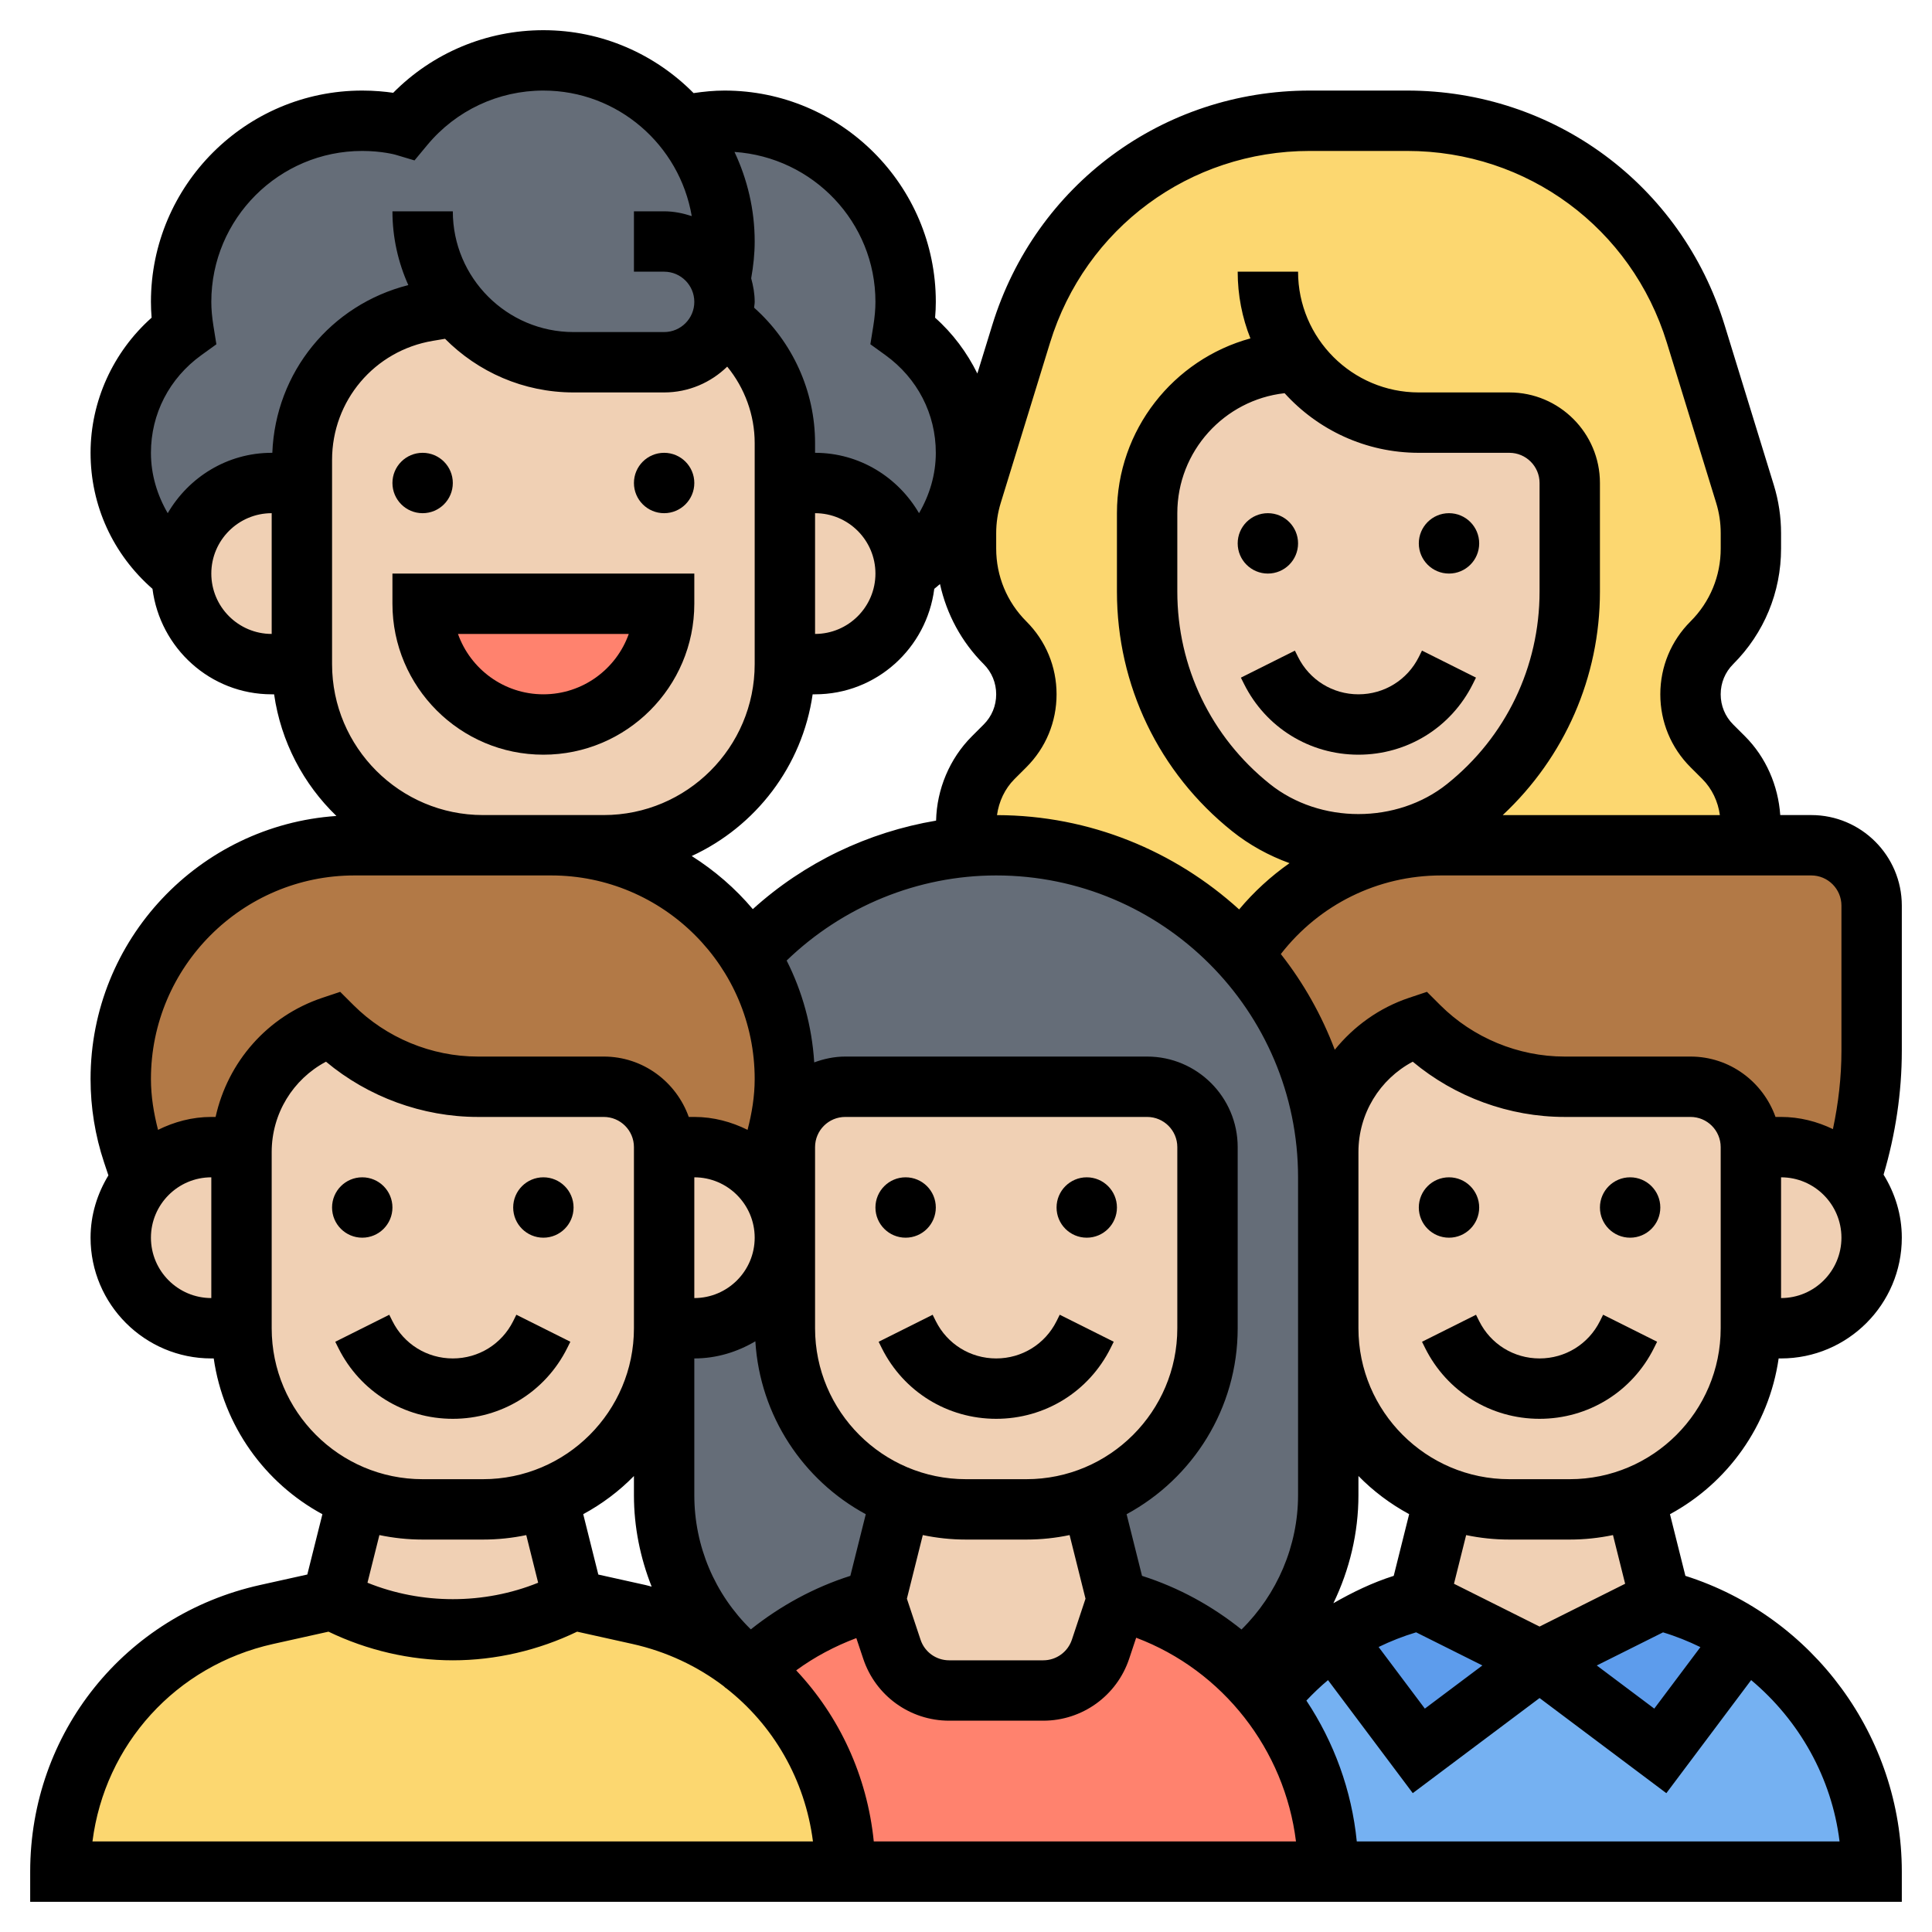 <svg xmlns="http://www.w3.org/2000/svg" id="_x33_0" height="512" viewBox="0 0 64 64" width="512"><g><g><g><path d="m44.19 54.25 2.81 3.75 4-3 4 3 2.81-3.75c2.56 1.68 4.19 4.57 4.19 7.75h-18c0-2.14-.74-4.16-2.01-5.75h.01c.61-.78 1.35-1.45 2.19-2z" fill="#75b1f2"></path></g><g><path d="m57.81 54.25-2.81 3.75-4-3 4-2 .27.08c.92.26 1.77.66 2.54 1.17z" fill="#5d9cec"></path></g><g><path d="m47 53 4 2-4 3-2.81-3.75c.77-.51 1.62-.91 2.54-1.17z" fill="#5d9cec"></path></g><g><path d="m29 53 .54 1.63c.28.82 1.04 1.37 1.9 1.37h3.12c.86 0 1.62-.55 1.9-1.37l.54-1.63.27.08c1.48.42 2.79 1.19 3.86 2.22.31.29.6.61.86.95 1.27 1.59 2.01 3.61 2.01 5.75h-16c0-2.66-1.2-5.09-3.15-6.7l.01-.01c1.07-1.01 2.38-1.79 3.87-2.21z" fill="#ff826e"></path></g><g><path d="m21.17 53.48c1.31.29 2.5.87 3.5 1.66.06.05.12.1.18.16 1.95 1.61 3.15 4.04 3.15 6.7h-26c0-4.09 2.84-7.63 6.83-8.52l2.17-.48.21.11c1.18.58 2.47.89 3.79.89s2.61-.31 3.79-.89l.21-.11z" fill="#fcd770"></path></g><g><path d="m24.86 55.29-.01.01c-.06-.06-.12-.11-.18-.16-1.67-1.35-2.67-3.41-2.67-5.61v-5.53h1c.83 0 1.58-.34 2.12-.88s.88-1.29.88-2.12v3c0 2.55 1.6 4.74 3.85 5.6l-.85 3.4-.27.08c-1.49.42-2.8 1.2-3.87 2.21z" fill="#656d78"></path></g><g><path d="m28 36c-1.1 0-2 .9-2 2v3c0-.73-.26-1.4-.69-1.92l.29-.89c.27-.79.4-1.61.4-2.45 0-1.51-.43-2.91-1.18-4.1 1.01-1.12 2.24-2.02 3.63-2.66 1.13-.51 2.36-.84 3.65-.94.3-.03.6-.04.9-.04 3.25 0 6.17 1.4 8.18 3.64 1.75 1.95 2.82 4.53 2.82 7.36v5 5.53c0 2.29-1.08 4.41-2.86 5.76l-.01.01c-1.07-1.03-2.38-1.8-3.86-2.22l-.27-.08-.85-3.4c2.25-.86 3.85-3.05 3.85-5.6v-6c0-1.1-.9-2-2-2z" fill="#656d78"></path></g><g><path d="m47 34c-1.79.6-3 2.27-3 4.16v.84c0-2.83-1.07-5.41-2.82-7.36 1.36-2.19 3.79-3.64 6.56-3.64h10.17 2.09c1.1 0 2 .9 2 2v4.81c0 1.45-.23 2.89-.69 4.27-.55-.66-1.38-1.08-2.31-1.08h-1c0-1.1-.9-2-2-2h-4.17c-1.81 0-3.55-.72-4.83-2z" fill="#b27946"></path></g><g><path d="m4.4 38.19c-.27-.79-.4-1.61-.4-2.45 0-4.27 3.47-7.74 7.74-7.74h4.26 2.26c2.76 0 5.19 1.45 6.56 3.64.75 1.19 1.18 2.59 1.18 4.1 0 .84-.13 1.66-.4 2.45l-.29.89c-.55-.66-1.38-1.08-2.31-1.08h-1c0-1.1-.9-2-2-2h-4.17c-1.81 0-3.55-.72-4.83-2-1.74.58-2.93 2.18-3 4h-1c-.93 0-1.76.42-2.31 1.08z" fill="#b27946"></path></g><g><path d="m48.56 26.75c2.17-1.74 3.44-4.37 3.44-7.15v-3.6c0-1.1-.9-2-2-2h-3c-1.63 0-3.09-.79-4-2-2.76 0-5 2.24-5 5v2.6c0 1.39.32 2.74.91 3.96.59 1.23 1.45 2.32 2.53 3.19 1.01.81 2.27 1.25 3.56 1.25s2.55-.44 3.56-1.25zm8.54-1.65c.58.58.9 1.36.9 2.17 0 .25-.03.49-.09.73h-10.17c-2.77 0-5.2 1.45-6.56 3.64-2.01-2.24-4.93-3.64-8.18-3.64-.3 0-.6.01-.9.04-.07-.25-.1-.51-.1-.77 0-.81.32-1.59.9-2.17l.39-.39c.46-.46.71-1.07.71-1.71s-.25-1.25-.71-1.71c-.82-.82-1.29-1.95-1.29-3.12v-.51c0-.44.07-.87.2-1.29l.02-.07 1.61-5.24c1.29-4.2 5.17-7.06 9.56-7.06h3.22c4.39 0 8.27 2.86 9.56 7.06l1.63 5.31c.13.42.2.85.2 1.29v.51c0 1.17-.47 2.3-1.29 3.12-.46.46-.71 1.07-.71 1.71s.25 1.25.71 1.71z" fill="#fcd770"></path></g><g><path d="m31.86 16.19c-.28 1.14-.95 2.13-1.86 2.81 0-1.66-1.34-3-3-3h-1v-1.32c0-1.62-.78-3.14-2.09-4.07h-.01c.07-.19.1-.4.1-.61 0-.25-.05-.5-.14-.72.09-.41.14-.84.14-1.28 0-1.46-.52-2.8-1.39-3.84.45-.1.91-.16 1.39-.16 3.31 0 6 2.69 6 6 0 .33-.03.64-.08.95 1.25.91 2.08 2.38 2.08 4.05 0 .41-.05.81-.14 1.19z" fill="#656d78"></path></g><g><path d="m6 19c-1.21-.91-2-2.36-2-4 0-1.67.83-3.14 2.08-4.05-.05-.31-.08-.62-.08-.95 0-3.31 2.69-6 6-6 .83 0 1.38.17 1.38.17 1.1-1.33 2.76-2.17 4.62-2.17 1.85 0 3.51.84 4.61 2.16.87 1.04 1.39 2.38 1.39 3.84 0 .44-.05.87-.14 1.28.09.22.14.47.14.72 0 .21-.03.42-.1.61-.26.81-1.01 1.39-1.9 1.39h-3c-1.57 0-2.96-.72-3.89-1.85l-.93.15c-2.41.41-4.18 2.49-4.18 4.94v.76h-1c-1.66 0-3 1.34-3 3z" fill="#656d78"></path></g><g><path d="m27 16c1.66 0 3 1.34 3 3 0 .83-.34 1.58-.88 2.12s-1.29.88-2.12.88h-1v-6z" fill="#f0d0b4"></path></g><g><path d="m23.91 10.61c1.31.93 2.09 2.45 2.09 4.07v1.32 6c0 3.31-2.69 6-6 6h-1.74-2.26c-3.31 0-6-2.69-6-6v-6-.76c0-2.45 1.77-4.53 4.18-4.94l.93-.15c.93 1.13 2.32 1.85 3.89 1.85h3c.89 0 1.64-.58 1.9-1.39z" fill="#f0d0b4"></path></g><g><path d="m14 20h8c0 2.21-1.79 4-4 4-1.1 0-2.1-.45-2.83-1.17-.72-.73-1.17-1.73-1.17-2.83z" fill="#ff826e"></path></g><g><path d="m10 16v6h-1c-.83 0-1.58-.34-2.12-.88s-.88-1.29-.88-2.12c0-1.66 1.34-3 3-3z" fill="#f0d0b4"></path></g><g><path d="m48.56 26.75c-1.01.81-2.27 1.25-3.56 1.25s-2.55-.44-3.56-1.25c-1.08-.87-1.94-1.96-2.53-3.19-.59-1.22-.91-2.57-.91-3.96v-2.6c0-2.76 2.24-5 5-5 .91 1.21 2.37 2 4 2h3c1.1 0 2 .9 2 2v3.6c0 2.78-1.27 5.41-3.44 7.15z" fill="#f0d0b4"></path></g><g><path d="m61.31 39.08c.43.52.69 1.19.69 1.92 0 .83-.34 1.58-.88 2.12s-1.29.88-2.12.88h-1v-6h1c.93 0 1.76.42 2.31 1.08z" fill="#f0d0b4"></path></g><g><path d="m54.15 49.6.85 3.4-4 2-4-2 .85-3.4c.67.26 1.39.4 2.15.4h2c.76 0 1.48-.14 2.15-.4z" fill="#f0d0b4"></path></g><g><path d="m58 38v6c0 2.55-1.6 4.74-3.85 5.6-.67.26-1.39.4-2.15.4h-2c-.76 0-1.48-.14-2.15-.4-2.25-.86-3.85-3.05-3.85-5.6v-5-.84c0-1.89 1.21-3.56 3-4.16 1.28 1.28 3.02 2 4.83 2h4.17c1.1 0 2 .9 2 2z" fill="#f0d0b4"></path></g><g><path d="m36.15 49.6.85 3.4-.54 1.63c-.28.82-1.04 1.37-1.9 1.37h-3.12c-.86 0-1.62-.55-1.9-1.37l-.54-1.63.85-3.4c.67.26 1.39.4 2.15.4h2c.76 0 1.48-.14 2.15-.4z" fill="#f0d0b4"></path></g><g><path d="m40 38v6c0 2.55-1.6 4.74-3.85 5.6-.67.26-1.39.4-2.15.4h-2c-.76 0-1.48-.14-2.15-.4-2.25-.86-3.85-3.05-3.85-5.6v-3-3c0-1.1.9-2 2-2h10c1.1 0 2 .9 2 2z" fill="#f0d0b4"></path></g><g><path d="m25.31 39.08c.43.52.69 1.19.69 1.92 0 .83-.34 1.58-.88 2.12s-1.29.88-2.12.88h-1v-6h1c.93 0 1.76.42 2.31 1.08z" fill="#f0d0b4"></path></g><g><path d="m18.15 49.6.85 3.4-.21.11c-1.18.58-2.47.89-3.79.89s-2.61-.31-3.79-.89l-.21-.11.85-3.4c.67.26 1.39.4 2.15.4h2c.76 0 1.48-.14 2.15-.4z" fill="#f0d0b4"></path></g><g><path d="m8 38c.07-1.82 1.26-3.42 3-4 1.28 1.28 3.02 2 4.83 2h4.17c1.1 0 2 .9 2 2v6c0 2.55-1.6 4.74-3.85 5.6-.67.26-1.39.4-2.15.4h-2c-.76 0-1.48-.14-2.15-.4-2.25-.86-3.85-3.05-3.85-5.6v-5.84c0-.05 0-.11 0-.16z" fill="#f0d0b4"></path></g><g><path d="m8 38v.16 5.84h-1c-.83 0-1.58-.34-2.12-.88s-.88-1.29-.88-2.12c0-.73.26-1.4.69-1.92.55-.66 1.38-1.08 2.31-1.08z" fill="#f0d0b4"></path></g></g><g><circle cx="48" cy="40" r="1"></circle><circle cx="54" cy="40" r="1"></circle><path d="m53 43.764c-.381.762-1.147 1.236-2 1.236s-1.619-.474-2-1.236l-.105-.211-1.789.895.105.211c.722 1.444 2.174 2.341 3.789 2.341s3.067-.897 3.789-2.342l.105-.211-1.789-.895z"></path><path d="m63 30c0-1.654-1.346-3-3-3h-1.027c-.068-.975-.472-1.914-1.166-2.608l-.393-.392c-.268-.267-.414-.622-.414-1s.146-.733.414-1c1.023-1.022 1.586-2.382 1.586-3.829v-.508c0-.542-.081-1.078-.239-1.592l-1.633-5.307c-1.43-4.643-5.654-7.764-10.514-7.764h-3.229c-4.859 0-9.084 3.121-10.514 7.765l-.495 1.608c-.342-.693-.811-1.326-1.4-1.849.016-.18.024-.354.024-.524 0-3.86-3.141-7-7-7-.345 0-.686.034-1.024.084-1.27-1.285-3.031-2.084-4.976-2.084-1.882 0-3.663.749-4.975 2.074-.274-.04-.623-.074-1.025-.074-3.859 0-7 3.14-7 7 0 .17.008.344.022.524-1.276 1.135-2.022 2.767-2.022 4.476 0 1.752.747 3.366 2.051 4.506.252 1.965 1.916 3.494 3.949 3.494h.08c.226 1.572.972 2.976 2.064 4.03-4.542.311-8.144 4.095-8.144 8.713 0 .942.151 1.873.448 2.765l.143.428c-.367.605-.591 1.306-.591 2.064 0 2.206 1.794 4 4 4h.08c.321 2.231 1.691 4.127 3.6 5.16l-.5 1.998-1.563.347c-4.485.997-7.617 4.902-7.617 9.495v1h62v-1c0-4.466-2.933-8.452-7.169-9.798l-.511-2.042c1.909-1.033 3.278-2.93 3.6-5.16h.08c2.206 0 4-1.794 4-4 0-.768-.228-1.478-.604-2.088.393-1.335.604-2.712.604-4.106zm-2 0v4.806c0 .876-.101 1.745-.282 2.597-.523-.251-1.101-.403-1.718-.403h-.184c-.414-1.161-1.514-2-2.816-2h-4.172c-1.534 0-3.036-.622-4.121-1.707l-.438-.437-.586.196c-.998.333-1.836.945-2.467 1.722-.435-1.151-1.039-2.218-1.787-3.17 1.275-1.639 3.21-2.604 5.314-2.604h12.257c.552 0 1 .449 1 1zm-41.68 20.159c.622-.337 1.189-.762 1.68-1.264v.634c0 1.056.21 2.078.587 3.031-.069-.017-.134-.039-.204-.054l-1.563-.347zm3.68-11.159c1.103 0 2 .897 2 2s-.897 2-2 2zm4-22c1.103 0 2 .897 2 2s-.897 2-2 2zm-.08 6h.08c2.033 0 3.697-1.529 3.949-3.494.062-.054.129-.103.189-.159.22.997.71 1.915 1.449 2.654.267.266.413.621.413.999s-.146.733-.414 1l-.393.393c-.737.737-1.16 1.751-1.184 2.791-2.255.381-4.368 1.389-6.071 2.932-.579-.686-1.263-1.277-2.024-1.759 2.116-.975 3.663-2.972 4.006-5.357zm9.039 29.959-.451 1.357c-.137.41-.519.684-.949.684h-3.117c-.431 0-.813-.274-.948-.684l-.452-1.357.527-2.108c.461.097.94.149 1.431.149h2c.491 0 .97-.052 1.432-.149zm-11.087 1.016c-1.194-1.168-1.872-2.756-1.872-4.447v-4.528c.741 0 1.426-.216 2.022-.568.152 2.475 1.589 4.609 3.658 5.728l-.511 2.042c-1.199.381-2.316.991-3.297 1.773zm9.128-4.975h-2c-2.757 0-5-2.243-5-5v-6c0-.552.448-1 1-1h10c.552 0 1 .448 1 1v6c0 2.757-2.243 5-5 5zm-5.633 5.264.229.685c.409 1.227 1.552 2.051 2.845 2.051h3.117c1.293 0 2.437-.824 2.847-2.051l.232-.697c2.876 1.085 4.92 3.711 5.294 6.748h-13.986c-.219-2.174-1.141-4.147-2.57-5.667.61-.447 1.283-.802 1.992-1.069zm18.544-.191 2.195 1.097-1.906 1.43-1.532-2.041c.398-.193.812-.357 1.243-.486zm-.742-1.871c-.707.224-1.366.544-1.999.907.535-1.106.83-2.33.83-3.581v-.634c.491.502 1.058.927 1.68 1.264zm-3.169-2.674c0 1.676-.691 3.287-1.874 4.451-.966-.775-2.074-1.389-3.295-1.777l-.511-2.042c2.189-1.184 3.68-3.501 3.68-6.16v-6c0-1.654-1.346-3-3-3h-10c-.363 0-.706.075-1.028.193-.076-1.208-.395-2.348-.913-3.374 1.857-1.793 4.345-2.819 6.941-2.819 5.514 0 10 4.486 10 10zm4.937-23.558c-1.66 1.329-4.213 1.33-5.873 0-1.948-1.557-3.064-3.88-3.064-6.373v-2.597c0-2.055 1.558-3.753 3.554-3.975 1.098 1.212 2.685 1.975 4.446 1.975h3c.552 0 1 .449 1 1v3.597c0 2.493-1.116 4.816-3.063 6.373zm-13.153-14.617c1.169-3.8 4.626-6.353 8.602-6.353h3.229c3.976 0 7.433 2.553 8.602 6.353l1.634 5.308c.1.324.15.661.15 1.002v.508c0 .912-.355 1.77-1 2.414s-1.001 1.502-1.001 2.415.355 1.77 1 2.415l.393.392c.321.321.519.746.58 1.194h-7.193c2.049-1.916 3.22-4.567 3.22-7.403v-3.598c0-1.654-1.346-3-3-3h-3c-2.206 0-4-1.794-4-4h-2c0 .78.149 1.526.422 2.21-2.545.695-4.422 3.028-4.422 5.79v2.597c0 3.104 1.39 5.997 3.813 7.935.573.459 1.22.813 1.904 1.061-.615.433-1.177.945-1.669 1.533-2.125-1.929-4.933-3.117-8.021-3.124.061-.448.259-.874.58-1.195l.393-.392c.645-.645 1-1.502 1-2.415s-.355-1.77-1-2.414c-.645-.645-1-1.502-1-2.415v-.508c0-.341.051-.679.151-1.004zm-5.784-1.353c0 .239-.023.5-.07.796l-.098.608.499.36c1.061.767 1.669 1.946 1.669 3.236 0 .722-.207 1.4-.556 2-.694-1.19-1.97-2-3.444-2v-.324c0-1.72-.747-3.352-2.019-4.483.004-.065.019-.127.019-.193 0-.272-.048-.53-.116-.781.071-.401.116-.808.116-1.219 0-1.061-.244-2.064-.669-2.967 2.6.175 4.669 2.324 4.669 4.967zm-22 9c0-1.103.897-2 2-2v4c-1.103 0-2-.897-2-2zm2.021-4h-.021c-1.474 0-2.75.81-3.444 2-.349-.6-.556-1.278-.556-2 0-1.29.608-2.469 1.669-3.235l.499-.36-.098-.609c-.047-.296-.07-.557-.07-.796 0-2.757 2.243-5 5-5 .65 0 1.098.125 1.098.125l.633.189.422-.508c.953-1.148 2.356-1.806 3.847-1.806 2.468 0 4.512 1.802 4.915 4.158-.29-.094-.594-.158-.915-.158h-1v2h1c.552 0 1 .449 1 1s-.448 1-1 1h-3c-2.206 0-4-1.794-4-4h-2c0 .871.191 1.697.526 2.444-2.569.651-4.401 2.886-4.505 5.556zm1.979 7v-6.764c0-1.963 1.405-3.623 3.342-3.946l.401-.067c1.088 1.096 2.594 1.777 4.257 1.777h3c.813 0 1.549-.328 2.09-.855.578.707.91 1.599.91 2.531v7.324c0 2.757-2.243 5-5 5h-4c-2.757 0-5-2.243-5-5zm-6 19c0-1.103.897-2 2-2v4c-1.103 0-2-.897-2-2zm2.142-4h-.142c-.636 0-1.23.163-1.765.428-.142-.551-.235-1.112-.235-1.685 0-3.718 3.025-6.743 6.743-6.743h6.514c3.718 0 6.743 3.025 6.743 6.743 0 .572-.093 1.134-.236 1.685-.534-.265-1.128-.428-1.764-.428h-.184c-.414-1.161-1.514-2-2.816-2h-4.172c-1.534 0-3.036-.622-4.121-1.707l-.438-.437-.586.196c-1.824.608-3.139 2.127-3.541 3.948zm1.858 7v-5.838c0-1.27.704-2.412 1.799-2.992 1.4 1.17 3.198 1.83 5.029 1.83h4.172c.552 0 1 .448 1 1v6c0 2.757-2.243 5-5 5h-2c-2.757 0-5-2.243-5-5zm5 7h2c.491 0 .97-.051 1.433-.148l.394 1.578c-1.792.726-3.861.726-5.654 0l.395-1.579c.462.097.941.149 1.432.149zm-4.95 3.458 1.832-.407c1.28.617 2.699.949 4.118.949s2.838-.332 4.118-.949l1.832.407c1.131.252 2.153.738 3.023 1.399.024.02.045.044.07.064l.003-.004c1.571 1.226 2.622 3.034 2.884 5.083h-23.867c.408-3.204 2.755-5.824 5.987-6.542zm51.888 6.542h-15.993c-.168-1.694-.756-3.289-1.669-4.666.227-.241.464-.468.716-.678l2.808 3.744 4.2-3.15 4.2 3.151 2.809-3.746c1.593 1.334 2.67 3.235 2.929 5.345zm-4.61-6.437-1.528 2.037-1.905-1.429 2.195-1.097c.43.129.842.296 1.238.489zm-2.493-2.099-2.835 1.418-2.835-1.418.403-1.612c.462.097.941.148 1.432.148h2c.491 0 .97-.052 1.432-.149zm3.165-8.464c0 2.757-2.243 5-5 5h-2c-2.757 0-5-2.243-5-5v-5.838c0-1.27.704-2.412 1.799-2.992 1.4 1.17 3.198 1.83 5.029 1.83h4.172c.552 0 1 .448 1 1zm2-1v-4c1.103 0 2 .897 2 2s-.897 2-2 2z"></path><circle cx="30" cy="40" r="1"></circle><circle cx="36" cy="40" r="1"></circle><path d="m35 43.764c-.381.762-1.147 1.236-2 1.236s-1.619-.474-2-1.236l-.105-.211-1.789.895.105.211c.722 1.444 2.174 2.341 3.789 2.341s3.067-.897 3.789-2.342l.105-.211-1.789-.895z"></path><circle cx="12" cy="40" r="1"></circle><circle cx="18" cy="40" r="1"></circle><path d="m18.789 44.658.105-.211-1.789-.895-.105.212c-.381.762-1.147 1.236-2 1.236s-1.619-.474-2-1.236l-.105-.211-1.789.895.105.211c.722 1.444 2.174 2.341 3.789 2.341s3.067-.897 3.789-2.342z"></path><circle cx="14" cy="16" r="1"></circle><circle cx="22" cy="16" r="1"></circle><path d="m18 25c2.757 0 5-2.243 5-5v-1h-10v1c0 2.757 2.243 5 5 5zm2.829-4c-.413 1.164-1.525 2-2.829 2s-2.416-.836-2.829-2z"></path><circle cx="42" cy="18" r="1"></circle><circle cx="48" cy="18" r="1"></circle><path d="m47 21.764c-.381.762-1.147 1.236-2 1.236s-1.619-.474-2-1.236l-.105-.211-1.789.895.105.21c.722 1.445 2.174 2.342 3.789 2.342s3.067-.897 3.789-2.342l.105-.211-1.789-.895z"></path></g></g></svg>